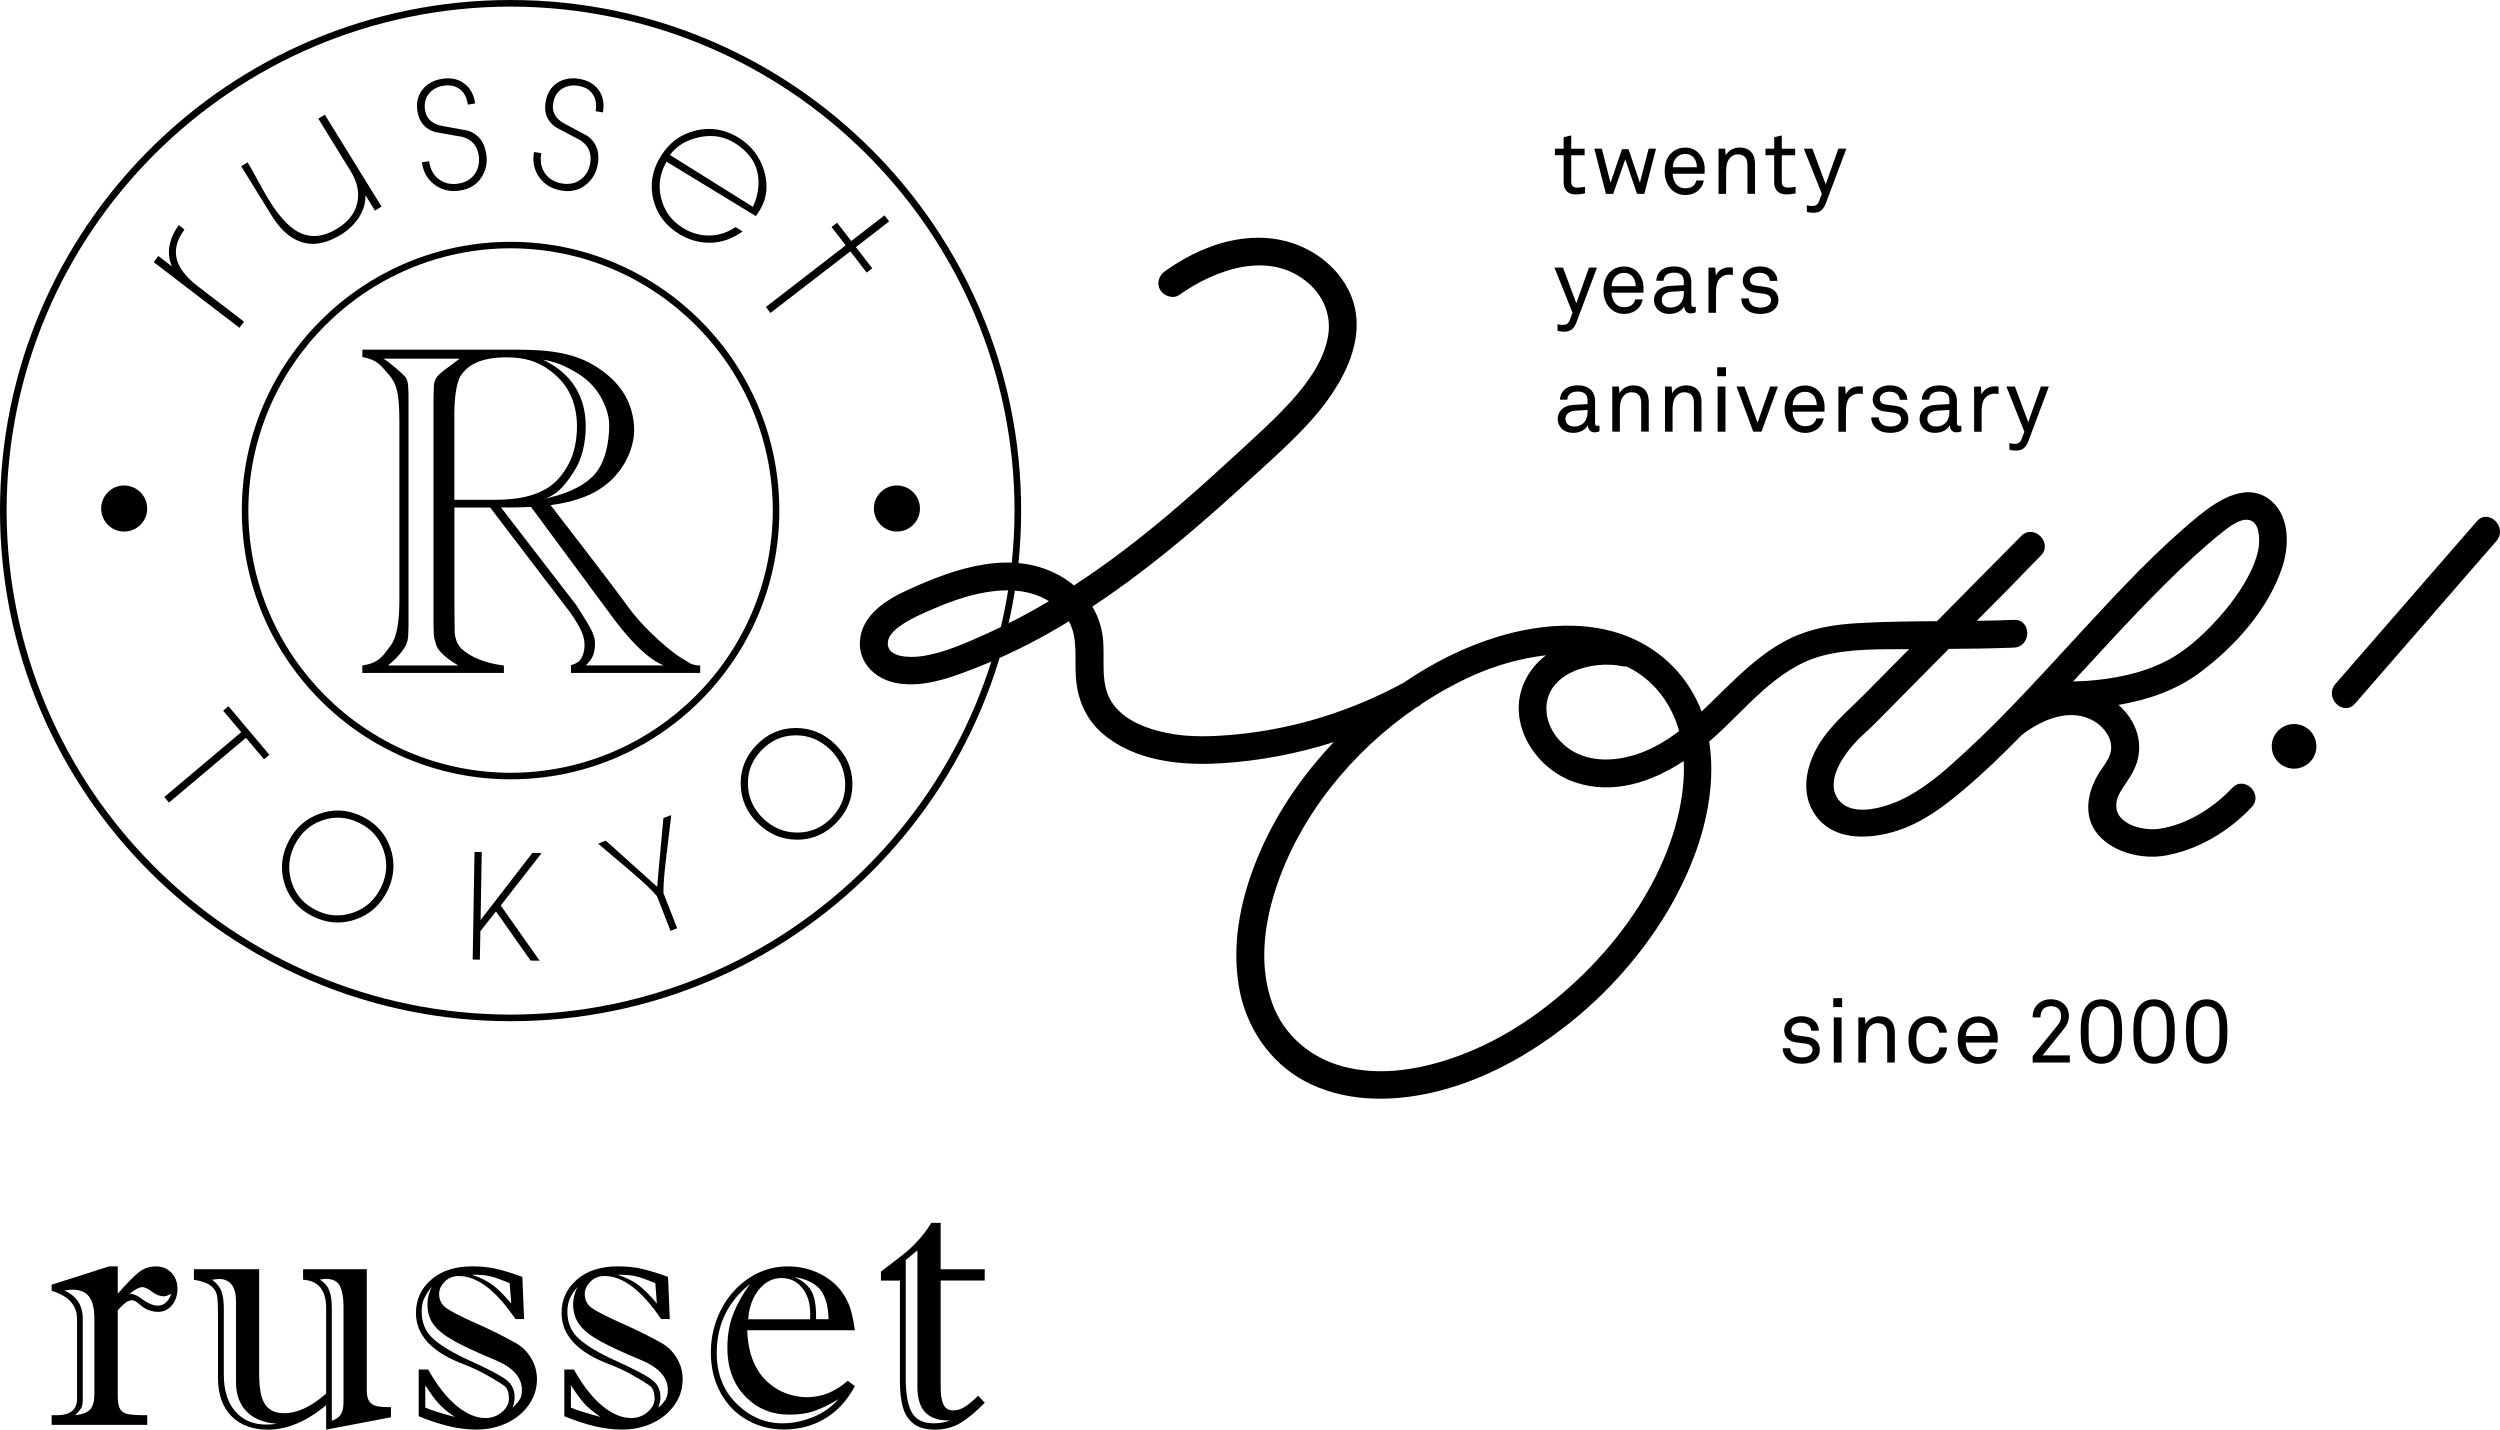 <?xml version="1.0" encoding="utf-8"?>
<!-- Generator: Adobe Illustrator 24.1.2, SVG Export Plug-In . SVG Version: 6.00 Build 0)  -->
<svg version="1.1" id="レイヤー_1" xmlns="http://www.w3.org/2000/svg" xmlns:xlink="http://www.w3.org/1999/xlink" x="0px"
	 y="0px" viewBox="0 0 383.03 219.03" style="enable-background:new 0 0 383.03 219.03;" xml:space="preserve">
<g>
	<g>
		<path d="M9.81,197.7c0.12,0,0.33-0.01,0.63-0.06c0.31-0.03,0.52-0.05,0.6-0.05c1.19,0,2.06,0.35,2.61,1.07
			c0.54,0.7,0.81,1.84,0.81,3.41v11.5c0,1.14-0.22,1.95-0.69,2.41c-0.46,0.47-1.21,0.74-2.26,0.84c0.38-0.36,0.66-0.68,0.87-0.98
			c0.2-0.29,0.3-0.75,0.3-1.37v-12.4C12.69,199.99,11.74,198.54,9.81,197.7L9.81,197.7z M16.71,194.03l-8.8,2.8v0.94
			c2.6,0.78,3.89,2.21,3.89,4.31v12.24c0,1.67-1.04,2.51-3.15,2.51H7.91v1.48h14.65v-1.48c-1.38,0-2.35-0.06-2.91-0.16
			c-0.54-0.09-0.95-0.35-1.22-0.74c-0.26-0.4-0.39-1.08-0.39-2.02v-13.17c0.43-0.47,0.82-0.85,1.15-1.12
			c0.34-0.26,0.68-0.4,1.02-0.4c0.18,0,0.35,0.05,0.5,0.13c0.16,0.1,0.34,0.22,0.54,0.39c0.2,0.17,0.39,0.32,0.58,0.46
			c0.3,0.24,0.68,0.44,1.14,0.59c0.45,0.14,0.87,0.2,1.24,0.2c0.86,0,1.57-0.33,2.13-1.01c0.56-0.68,0.85-1.54,0.85-2.55
			c0-0.98-0.32-1.79-0.94-2.45c-0.63-0.64-1.39-0.95-2.31-0.95c-1.04,0-1.95,0.3-2.69,0.91c-0.74,0.6-1.83,1.69-3.21,3.27v-4.18
			H16.71L16.71,194.03z M21.78,197.21c0.45,0,1.02,0.28,1.71,0.84c0.54,0.37,1.09,0.56,1.64,0.56c0.23,0,0.62-0.13,1.11-0.39
			c-0.43,1.22-1.13,1.82-2.07,1.82c-0.77,0-1.71-0.44-2.84-1.32c-0.49-0.32-0.98-0.5-1.47-0.5
			C20.7,197.55,21.34,197.21,21.78,197.21L21.78,197.21z"/>
		<path d="M52.21,216.72c-0.27,0.42-0.73,0.75-1.37,0.96v-17.31c0-1.06-0.13-1.93-0.38-2.61c-0.26-0.69-0.74-1.26-1.46-1.71
			c0.05,0,0.2-0.02,0.44-0.06c0.23-0.03,0.37-0.06,0.4-0.06c1.16,0,1.92,0.39,2.26,1.14c0.35,0.76,0.53,1.77,0.53,3.05v14.67
			C52.63,215.66,52.49,216.3,52.21,216.72L52.21,216.72z M49.97,200.42v13.1c-2.28,2-4.42,3-6.43,3c-0.93,0-1.68-0.21-2.24-0.64
			c-0.58-0.42-0.98-1.06-1.23-1.93c-0.23-0.84-0.36-1.97-0.36-3.35v-16.14h-10v1.61c1.21,0.2,2.08,0.51,2.62,0.95
			c0.53,0.44,0.84,0.95,0.93,1.56c0.1,0.61,0.14,1.61,0.14,3.02v9.51c0,2.52,0.69,4.48,2.07,5.87c1.37,1.37,3.23,2.06,5.55,2.06
			c2.96,0,5.95-1.24,8.95-3.75v3.75l9.93-1.9v-1.55h-0.25c-0.82,0-1.47-0.05-1.95-0.16c-0.47-0.11-0.85-0.35-1.11-0.72
			c-0.26-0.36-0.39-0.91-0.39-1.66v-18.59h-9.76v1.61C48.78,196.21,49.97,197.66,49.97,200.42L49.97,200.42z M37.76,216.24
			c1.07,1.11,2.65,1.75,4.71,1.9c-0.56,0.07-1.11,0.12-1.7,0.12c-2,0-3.59-0.69-4.74-2.04c-1.16-1.34-1.74-3.23-1.74-5.64v-10.09
			c0-1.02-0.1-1.87-0.33-2.54c-0.21-0.67-0.7-1.3-1.46-1.88c0.06,0,0.22-0.02,0.5-0.06c0.28-0.03,0.43-0.06,0.47-0.06
			c1.79,0,2.69,1.15,2.69,3.42v12.3C36.14,213.6,36.69,215.12,37.76,216.24L37.76,216.24z"/>
		<path d="M67.17,215c0.54,0.62,1.37,1.32,2.51,2.09c-2.11-0.56-3.62-1.03-4.52-1.43v-3.42C65.94,213.46,66.62,214.38,67.17,215
			L67.17,215z M72.9,219.03c1.78,0,3.39-0.34,4.8-1.03c1.43-0.67,2.54-1.63,3.36-2.81c0.8-1.18,1.21-2.46,1.21-3.87
			c0-1.2-0.32-2.31-0.95-3.32c-0.62-1.02-1.47-1.82-2.53-2.36c-1.7-0.95-3.69-1.95-5.98-2.95c-2.27-1.02-3.77-1.79-4.47-2.31
			c-0.71-0.52-1.06-1.22-1.06-2.12c0-0.7,0.28-1.33,0.86-1.89c0.56-0.58,1.3-0.87,2.17-0.87c1.4,0,2.82,0.56,4.28,1.66
			c1.45,1.11,2.9,2.76,4.38,4.94h1.33l-0.27-6.46c-1.41-0.53-2.71-0.93-3.87-1.21c-1.17-0.28-2.42-0.41-3.76-0.41
			c-2.66,0-4.76,0.67-6.33,2.04c-1.56,1.36-2.34,3.06-2.34,5.1c0,3.45,2.5,6.09,7.49,7.93c1.9,0.73,3.87,1.79,5.94,3.15
			c0.55,0.38,0.81,1.07,0.81,2.07c0,0.77-0.36,1.44-1.09,2.06c-0.72,0.6-1.57,0.89-2.49,0.89c-1.45,0-2.91-0.62-4.43-1.87
			c-1.52-1.25-2.96-3.1-4.36-5.56h-1.45v7.15C67.46,218.36,70.39,219.03,72.9,219.03L72.9,219.03z M78.85,214.07
			c0-1.24-0.53-2.21-1.62-2.91c-1.07-0.7-2.82-1.6-5.26-2.7c-2.43-1.1-4.28-2.19-5.51-3.27c-1.23-1.07-1.85-2.46-1.85-4.2
			c0-0.83,0.12-1.54,0.41-2.11c0.28-0.58,0.66-1.15,1.13-1.74c-0.44,0.96-0.66,1.84-0.66,2.62c0,1.3,0.32,2.38,0.98,3.23
			c0.66,0.88,1.73,1.7,3.2,2.51c1.48,0.81,3.49,1.74,6.04,2.8c2.83,1.15,4.25,2.69,4.25,4.64c0,0.63-0.11,1.15-0.35,1.51
			c-0.25,0.38-0.59,0.79-1.08,1.24C78.75,215.07,78.85,214.52,78.85,214.07L78.85,214.07z M75.57,196.94
			c-0.82-0.63-1.9-1.18-3.27-1.64c1.29,0,2.29,0.08,2.96,0.28c0.66,0.17,1.61,0.51,2.82,1l0.25,3.13
			C77.3,198.49,76.38,197.56,75.57,196.94L75.57,196.94z"/>
		<path d="M89.49,215c0.55,0.62,1.39,1.32,2.51,2.09c-2.11-0.56-3.61-1.03-4.53-1.43v-3.42C88.27,213.46,88.93,214.38,89.49,215
			L89.49,215z M95.23,219.03c1.77,0,3.37-0.34,4.81-1.03c1.42-0.67,2.53-1.63,3.35-2.81c0.81-1.18,1.2-2.46,1.2-3.87
			c0-1.2-0.31-2.31-0.94-3.32c-0.62-1.02-1.47-1.82-2.52-2.36c-1.71-0.95-3.72-1.95-5.99-2.95c-2.28-1.02-3.77-1.79-4.49-2.31
			c-0.71-0.52-1.06-1.22-1.06-2.12c0-0.7,0.3-1.33,0.86-1.89c0.58-0.58,1.3-0.87,2.18-0.87c1.4,0,2.83,0.56,4.28,1.66
			c1.44,1.11,2.91,2.76,4.39,4.94h1.32l-0.27-6.46c-1.41-0.53-2.71-0.93-3.87-1.21c-1.18-0.28-2.43-0.41-3.78-0.41
			c-2.65,0-4.76,0.67-6.32,2.04c-1.57,1.36-2.34,3.06-2.34,5.1c0,3.45,2.5,6.09,7.49,7.93c1.9,0.73,3.88,1.79,5.94,3.15
			c0.55,0.38,0.82,1.07,0.82,2.07c0,0.77-0.37,1.44-1.1,2.06c-0.72,0.6-1.56,0.89-2.49,0.89c-1.44,0-2.91-0.62-4.43-1.87
			c-1.51-1.25-2.96-3.1-4.34-5.56h-1.47v7.15C89.79,218.36,92.71,219.03,95.23,219.03L95.23,219.03z M101.19,214.07
			c0-1.24-0.54-2.21-1.62-2.91c-1.08-0.7-2.84-1.6-5.27-2.7c-2.45-1.1-4.28-2.19-5.52-3.27c-1.23-1.07-1.85-2.46-1.85-4.2
			c0-0.83,0.14-1.54,0.41-2.11c0.29-0.58,0.67-1.15,1.14-1.74c-0.45,0.96-0.67,1.84-0.67,2.62c0,1.3,0.34,2.38,1,3.23
			c0.65,0.88,1.71,1.7,3.19,2.51c1.48,0.81,3.5,1.74,6.04,2.8c2.85,1.15,4.28,2.69,4.28,4.64c0,0.63-0.13,1.15-0.37,1.51
			c-0.23,0.38-0.59,0.79-1.08,1.24C101.08,215.07,101.19,214.52,101.19,214.07L101.19,214.07z M97.88,196.94
			c-0.8-0.63-1.9-1.18-3.27-1.64c1.3,0,2.28,0.08,2.96,0.28c0.67,0.17,1.62,0.51,2.83,1l0.24,3.13
			C99.62,198.49,98.7,197.56,97.88,196.94L97.88,196.94z"/>
		<path d="M125.03,201.57c0-1.73-0.26-3.02-0.78-3.87c-0.51-0.84-1.35-1.53-2.53-2.05c1.85,0.32,3.17,0.97,3.96,1.94
			c0.78,0.98,1.21,2.48,1.27,4.53h-1.92V201.57L125.03,201.57z M123.6,214.07c-0.94,0-1.94-0.17-2.98-0.52
			c-1.03-0.35-2.02-0.92-2.93-1.73c-0.93-0.8-1.66-1.86-2.25-3.19c-0.56-1.3-0.88-2.91-0.96-4.82h16.49
			c-0.17-1.27-0.39-2.38-0.67-3.28c-0.29-0.92-0.74-1.81-1.38-2.68c-0.88-1.19-2.07-2.12-3.53-2.81c-1.48-0.69-3.04-1.01-4.69-1.01
			c-1.62,0-3.14,0.34-4.57,1.01c-1.42,0.69-2.68,1.63-3.76,2.85c-1.09,1.21-1.94,2.62-2.54,4.23c-0.61,1.58-0.92,3.3-0.92,5.12
			c0,2.3,0.5,4.36,1.5,6.18c1,1.81,2.36,3.2,4.09,4.16c1.73,0.97,3.58,1.44,5.59,1.44c1.46,0,2.89-0.23,4.23-0.7
			c1.37-0.48,2.61-1.2,3.73-2.18c1.13-0.98,2.1-2.24,2.93-3.77l-1.09-0.82C127.97,213.24,125.89,214.07,123.6,214.07L123.6,214.07z
			 M116.22,197.65c0.96-1.22,2.13-1.84,3.51-1.84c0.85,0,1.61,0.22,2.27,0.67c0.66,0.45,1.19,1.08,1.56,1.91
			c0.4,0.82,0.57,1.78,0.57,2.83v0.91h-9.49C114.74,200.37,115.26,198.88,116.22,197.65L116.22,197.65z M112.33,201.34
			c-0.59,1.52-0.89,3.26-0.89,5.18c0,3.03,0.9,5.5,2.71,7.39c1.81,1.89,4.07,2.83,6.78,2.83c1.59,0,2.97-0.22,4.13-0.67
			c1.16-0.44,2.29-1.01,3.4-1.71c-1.07,1.22-2.38,2.16-3.93,2.77c-1.57,0.63-3.12,0.94-4.65,0.94c-2.66,0-5-1-7.03-3.01
			c-2.03-2.01-3.04-4.6-3.04-7.76c0-4.36,1.7-7.87,5.1-10.57C113.78,198.27,112.93,199.81,112.33,201.34L112.33,201.34z"/>
		<path d="M140.55,212.35c0,1.92,0.43,3.3,1.29,4.12c0.86,0.83,2.12,1.22,3.78,1.16c-0.85,0.3-1.71,0.44-2.56,0.44
			c-1.61,0-2.72-0.55-3.34-1.64c-0.63-1.1-0.95-2.86-0.95-5.28v-18.09l1.79-1.5V212.35L140.55,212.35z M138.33,215.59
			c0.29,1.07,0.84,1.91,1.62,2.52c0.78,0.62,1.87,0.93,3.27,0.93c1.47,0,2.77-0.34,3.92-1.02c1.13-0.68,2.38-1.71,3.74-3.11
			l-1.01-1.07c-0.8,0.78-1.48,1.33-2.03,1.69c-0.56,0.37-1.16,0.56-1.82,0.56c-0.7,0-1.18-0.3-1.47-0.9
			c-0.28-0.58-0.43-1.48-0.43-2.68v-16.32h6.75v-1.72h-6.75v-7.11h-1.45c-0.51,0.87-1.12,1.71-1.84,2.51
			c-0.71,0.8-1.47,1.54-2.27,2.18c-0.8,0.64-1.99,1.57-3.59,2.77v1.38h2.91v15.53C137.88,213.24,138.03,214.52,138.33,215.59
			L138.33,215.59z"/>
	</g>
	<g>
		<path d="M104.55,100.91c-1.15-0.62-5.55-4.1-8.37-8c-2.57-3.56-10.45-13.75-11.82-15.52c2.44-0.32,4.36-0.87,6.04-1.63
			c2.07-0.98,3.72-2.39,4.93-4.21c1.21-1.82,1.97-4.14,1.82-6.29c-0.3-4.1-2.46-6.92-5.67-8.99c-3.21-2.07-6.76-2.7-12.4-2.7H55.52
			v1.13c2.42,0.46,2.81,1.33,3.97,2.61c0.65,0.7,1.1,1.55,1.34,2.54c0.24,0.99,0.36,2.59,0.36,4.79v27.39
			c0,3.46-0.46,5.77-1.38,6.93c-1.19,1.58-1.69,2.58-4.3,3.01v1.13H77.2v-1.13c-2.83-0.36-4.99-1.22-6.49-2.57
			c-0.82-0.8-1.05-2.01-1.05-2.67c0-0.66-0.04-2.55-0.04-4.7V77.76h5.48l12.32,16.16c0.85,1.23,1.42,2.19,1.7,2.88
			c0.29,0.69,0.44,1.36,0.44,2.02c0,1.09-0.37,2.24-1.11,2.69c-0.25,0.16-0.57,0.29-0.97,0.41v1.18h19.8v-1.13
			C105.73,101.89,105.7,101.53,104.55,100.91z M88.2,57.02c1.54,0.9,2.74,2.03,3.59,3.38c0.85,1.36,1.55,3.07,1.55,4.73
			c0,2.65-0.62,5.9-2.42,7.75c-1.8,1.85-4.62,2.97-7.85,3.6c2.42-0.47,3.89-2.72,5.01-4.48c1.11-1.75,1.66-4.21,1.66-6.71
			c0-4.58-2.19-8.11-6.56-10.19C85.35,55.49,86.65,56.12,88.2,57.02z M68.38,56.48l-0.25,0.18c-0.7,0.53-1.15,0.98-1.36,1.34
			c-0.21,0.36-0.31,0.88-0.31,1.56c0,0.36,0,0.62-0.02,0.76c-0.01,0.14-0.02,0.29-0.02,0.44v35.16c0,0.14,0.01,0.28,0.02,0.42
			c0.01,0.13,0.02,0.39,0.02,0.78c0,0.72,0.27,1.21,0.35,1.63c0.41,1.55,3.42,3.21,3.42,3.21h-10.8c0,0,2.04-1.56,2.79-3.19
			c0.17-0.37,0.33-0.9,0.33-1.65c0.02-0.41,0.04-0.81,0.04-1.2V60.76c0-0.39-0.01-0.79-0.04-1.2c0-0.73-0.12-1.29-0.36-1.69
			c-0.24-0.4-2.68-2.55-3.48-2.92h11.72L68.38,56.48z M69.61,63.42c0-2.54,0.33-4.73,0.98-5.89v0.05c0.56-0.92,1.42-1.62,2.6-2.11
			c1.17-0.48,2.62-0.72,4.34-0.72c3.5,0,5.61,0.94,7.71,2.83c2.1,1.88,3.16,4.61,3.16,7.78c0,2-0.42,4.12-1.26,5.69
			c-0.83,1.58-2,3.02-3.5,3.86c-2.01,1.12-4.23,1.67-8.08,1.67h-5.95V63.42z M89.74,101.96c0.95-0.95,1.42-1.67,1.42-3.43
			c0-0.58-0.18-1.24-0.55-1.98c-0.36-0.74-1.13-2-2.29-3.8l-11.56-15h1.09c1.26,0,2.42-0.03,3.5-0.09l12.24,16.55
			c0,0,4.48,6.44,8.13,7.74H89.74z"/>
		<path d="M0,78.23C0,35.02,35.02,0.01,78.23,0l0,0c43.2,0.01,78.22,35.02,78.22,78.23l0,0c0,43.2-35.02,78.23-78.22,78.23l0,0
			C35.02,156.45,0,121.43,0,78.23L0,78.23z M1.01,78.23c0.08,42.65,34.57,77.14,77.22,77.22l0,0c42.64-0.08,77.13-34.57,77.21-77.22
			l0,0c-0.08-42.65-34.57-77.14-77.21-77.22l0,0C35.58,1.09,1.09,35.58,1.01,78.23L1.01,78.23z"/>
		<path d="M37.05,78.23c0-22.71,18.47-41.18,41.18-41.18l0,0c22.7,0,41.17,18.47,41.17,41.18l0,0c0,22.71-18.47,41.17-41.17,41.17
			l0,0v-0.5v-0.5c22.14-0.04,40.13-18.03,40.17-40.18l0,0c-0.04-22.15-18.02-40.14-40.17-40.18l0,0
			c-22.16,0.04-40.14,18.03-40.18,40.18l0,0c0.04,22.15,18.02,40.13,40.18,40.18l0,0v0.5v0.5C55.52,119.4,37.05,100.94,37.05,78.23
			L37.05,78.23z"/>
		<g>
			<g>
				<g>
					<path d="M40.48,115.98l-2.77-3.29l-11.8,9.93l-0.4-0.47l11.79-9.93l-2.77-3.29l0.44-0.37l5.94,7.06L40.48,115.98z"/>
					<path d="M25.72,122.77l-0.55-0.66l11.79-9.93l-2.77-3.29l0.19-0.16l0.63-0.52l6.26,7.43l-0.19,0.16l-0.44,0.37l-0.19,0.16
						l-2.77-3.29l-11.8,9.93L25.72,122.77L25.72,122.77z M34.88,108.95l2.77,3.29l-11.79,9.94l0.08,0.1l11.8-9.93l2.77,3.29
						l0.07-0.06l-5.63-6.69L34.88,108.95L34.88,108.95z M40.48,115.98l0.18-0.16L40.48,115.98L40.48,115.98z"/>
				</g>
				<g>
					<path d="M59.13,136.37c-1.03,2.1-2.6,3.53-4.72,4.26c-2.12,0.74-4.22,0.6-6.31-0.42c-2.11-1.03-3.51-2.6-4.22-4.72
						c-0.72-2.12-0.56-4.23,0.47-6.34c1.02-2.09,2.59-3.51,4.71-4.25c2.12-0.75,4.22-0.61,6.32,0.41c2.09,1.02,3.49,2.59,4.21,4.73
						C60.3,132.17,60.15,134.28,59.13,136.37z M58.57,136.1c0.95-1.94,1.09-3.89,0.43-5.87c-0.66-1.97-1.96-3.43-3.89-4.37
						c-1.94-0.95-3.9-1.07-5.85-0.38c-1.95,0.7-3.41,2.01-4.35,3.95c-0.95,1.94-1.09,3.9-0.44,5.87c0.65,1.98,1.95,3.44,3.89,4.39
						c1.93,0.94,3.88,1.06,5.85,0.36C56.17,139.35,57.62,138.03,58.57,136.1z"/>
					<path d="M48,140.43c-2.16-1.05-3.62-2.68-4.35-4.86l0,0c-0.3-0.9-0.45-1.79-0.45-2.68l0,0c0-1.29,0.31-2.57,0.94-3.84l0,0
						c1.04-2.14,2.67-3.62,4.85-4.38l0,0c0.91-0.33,1.83-0.49,2.75-0.49l0,0c1.26,0,2.51,0.31,3.76,0.92l0,0
						c2.14,1.04,3.59,2.68,4.33,4.87l0,0c0.3,0.9,0.45,1.8,0.45,2.7l0,0c0,1.28-0.31,2.56-0.92,3.81l0,0
						c-1.05,2.15-2.68,3.63-4.86,4.38l0,0c-0.91,0.32-1.83,0.48-2.74,0.48l0,0C50.49,141.34,49.23,141.03,48,140.43L48,140.43z
						 M49.14,125.13c-2.06,0.73-3.57,2.09-4.57,4.13l0,0c-0.59,1.21-0.89,2.42-0.89,3.62l0,0c0,0.84,0.14,1.68,0.43,2.53l0,0
						c0.69,2.06,2.04,3.57,4.1,4.58l0,0c1.18,0.57,2.36,0.86,3.55,0.86l0,0c0.85,0,1.71-0.15,2.58-0.45l0,0
						c2.06-0.72,3.57-2.09,4.58-4.14l0,0l0,0c0.58-1.2,0.87-2.4,0.87-3.6l0,0c0-0.84-0.14-1.69-0.43-2.54l0,0
						c-0.7-2.07-2.05-3.59-4.08-4.58l0,0c-1.18-0.58-2.36-0.86-3.54-0.86l0,0C50.87,124.67,50.01,124.82,49.14,125.13L49.14,125.13z
						 M48.25,139.91c-1.99-0.98-3.35-2.5-4.01-4.53l0,0c-0.27-0.83-0.41-1.66-0.41-2.49l0,0c0-1.2,0.29-2.39,0.86-3.57l0,0
						c0.97-1.99,2.48-3.36,4.49-4.07l0,0c0.85-0.31,1.71-0.46,2.56-0.46l0,0c1.17,0,2.33,0.28,3.48,0.85l0,0
						c1.98,0.96,3.33,2.48,4.01,4.52l0,0c0.27,0.83,0.42,1.67,0.42,2.5l0,0c0,1.19-0.29,2.38-0.86,3.55l0,0
						c-0.97,1.99-2.49,3.36-4.51,4.08l0,0c-0.86,0.31-1.73,0.46-2.59,0.46l0,0C50.53,140.74,49.38,140.46,48.25,139.91L48.25,139.91
						z M49.34,125.7c-1.9,0.68-3.29,1.94-4.22,3.83l0,0c-0.55,1.12-0.81,2.23-0.81,3.35l0,0c0,0.77,0.13,1.55,0.39,2.34l0,0
						c0.63,1.92,1.87,3.32,3.77,4.25l0,0c1.08,0.53,2.15,0.78,3.23,0.78l0,0c0.8,0,1.61-0.15,2.43-0.43l0,0
						c1.91-0.68,3.31-1.95,4.23-3.83l0,0c0.55-1.11,0.81-2.22,0.81-3.34l0,0c0-0.78-0.13-1.56-0.39-2.35l0,0
						c-0.64-1.91-1.89-3.31-3.76-4.23l0,0c-1.1-0.53-2.18-0.79-3.27-0.79l0,0C50.94,125.28,50.14,125.42,49.34,125.7L49.34,125.7z"
						/>
				</g>
				<g>
					<path d="M82.19,146.95l-0.77-0.01L76,139.24l-2.65,3.43l-0.07,4.13l-0.62-0.01l0.27-15.99l0.62,0.01l-0.18,10.81h0.07
						l8.25-10.68l0.79,0.03l-6.06,7.78L82.19,146.95z"/>
					<path d="M82.18,147.19l-0.89-0.02l-5.3-7.53l-2.39,3.02l-0.08,4.38l-0.24-0.01l-0.86-0.02l0.28-16.48l0.24,0l0.87,0.01
						l-0.18,10.42l7.94-10.29l0.13,0l1.27,0.04l-6.25,8.02l5.67,8.05l-0.2,0.14l0.01-0.24l-0.01,0.24l0.2-0.14l0.28,0.4
						L82.18,147.19L82.18,147.19z M81.54,146.69l0.17,0l-5.6-7.96l5.88-7.54l-0.18-0.01l-8.25,10.68h-0.12h-0.31l0.18-10.82h-0.13
						l-0.26,15.5l0.13,0l0.12-4.03l2.85-3.69L81.54,146.69L81.54,146.69z"/>
				</g>
				<g>
					<path d="M102.56,125.24c-0.23,1.97-0.46,3.95-0.7,5.93c-0.34,2.75-0.48,4.67-0.43,5.75l2.02,5.15l-0.57,0.22l-2.02-5.14
						c-0.73-0.89-2.13-2.21-4.2-3.97c-1.52-1.29-3.03-2.58-4.55-3.86l0.66-0.26l8.12,7.29l0.99-10.85L102.56,125.24z"/>
					<path d="M100.66,137.31c-0.71-0.87-2.1-2.19-4.16-3.94l0,0c-1.52-1.29-3.03-2.57-4.55-3.85l0,0l-0.31-0.26l0.37-0.15l0.8-0.32
						l7.87,7.07l0.96-10.52l0.15-0.06l0.68-0.26l0.37-0.14l-0.04,0.4c-0.23,1.97-0.47,3.95-0.71,5.93l0,0
						c-0.29,2.36-0.44,4.11-0.44,5.22l0,0c0,0.19,0,0.35,0,0.41l0,0l2.1,5.38l-0.22,0.09l-0.8,0.31L100.66,137.31L100.66,137.31z
						 M101.07,137.06l1.93,4.92l0.12-0.05l-1.94-4.99c-0.02-0.17-0.02-0.34-0.02-0.53l0,0c0-0.23,0.01-0.49,0.02-0.77l0,0
						l-0.11,1.21l-1.04-0.94C100.45,136.34,100.8,136.72,101.07,137.06L101.07,137.06z M96.18,132.47l-3.47-3.12l-0.14,0.05
						C93.78,130.42,94.98,131.44,96.18,132.47L96.18,132.47z M102.1,125.67l-0.53,5.73c0.01-0.09,0.02-0.18,0.03-0.27l0,0
						c0.22-1.85,0.45-3.69,0.66-5.53l0,0L102.1,125.67L102.1,125.67z"/>
				</g>
				<g>
					<path d="M127.72,114.15c1.69,1.62,2.57,3.55,2.63,5.79c0.06,2.24-0.71,4.2-2.32,5.88c-1.62,1.69-3.54,2.56-5.78,2.59
						c-2.24,0.04-4.2-0.76-5.89-2.37c-1.68-1.61-2.56-3.54-2.62-5.78c-0.07-2.24,0.71-4.21,2.31-5.89c1.61-1.68,3.54-2.54,5.79-2.58
						C124.08,111.76,126.04,112.54,127.72,114.15z M127.29,114.6c-1.56-1.49-3.38-2.22-5.46-2.19c-2.08,0.03-3.86,0.82-5.35,2.37
						c-1.5,1.56-2.21,3.38-2.14,5.46c0.07,2.08,0.89,3.86,2.44,5.35c1.56,1.49,3.38,2.22,5.46,2.21c2.08-0.02,3.87-0.81,5.37-2.37
						c1.48-1.55,2.19-3.37,2.12-5.46C129.67,117.88,128.85,116.09,127.29,114.6z"/>
					<path d="M122.1,128.65c-2.24,0-4.23-0.83-5.91-2.44l0,0c-1.73-1.65-2.64-3.65-2.7-5.95l0,0c-0.01-0.08-0.01-0.18-0.01-0.27l0,0
						c0-2.2,0.8-4.15,2.39-5.8l0,0c1.65-1.73,3.65-2.62,5.96-2.65l0,0c0.04,0,0.09,0,0.14,0l0,0c2.25,0,4.24,0.82,5.93,2.43l0,0
						l-0.17,0.18l-0.17,0.18c-1.62-1.54-3.46-2.3-5.59-2.3l0,0c-0.04,0-0.08,0-0.13,0l0,0c-2.19,0.04-4.04,0.86-5.62,2.5l0,0
						c-1.51,1.58-2.25,3.38-2.25,5.47l0,0c0,0.07,0,0.16,0.01,0.25l0,0c0.06,2.19,0.9,4.04,2.55,5.61l0,0
						c1.61,1.54,3.45,2.3,5.57,2.3l0,0c0.04,0,0.1,0,0.15,0l0,0c2.18-0.03,4.03-0.86,5.61-2.51l0,0c1.51-1.58,2.25-3.39,2.25-5.47
						l0,0c0-0.08,0-0.16,0-0.23l0,0c-0.06-2.18-0.9-4.04-2.55-5.62l0,0l0.17-0.18l0.17-0.18c1.73,1.65,2.65,3.65,2.7,5.96l0,0
						c0,0.08,0,0.16,0,0.24l0,0c0,2.2-0.81,4.15-2.39,5.81l0,0c-1.65,1.74-3.65,2.64-5.95,2.67l0,0
						C122.19,128.65,122.14,128.65,122.1,128.65L122.1,128.65z M122.16,128.04c-2.11,0-3.97-0.77-5.55-2.27l0,0
						c-1.6-1.53-2.45-3.38-2.51-5.5l0,0c-0.01-0.12-0.01-0.22-0.01-0.3l0,0c0-2.02,0.74-3.82,2.22-5.35l0,0
						c1.52-1.59,3.37-2.42,5.5-2.45l0,0c0.06,0,0.1,0,0.14,0l0,0c2.09,0,3.94,0.76,5.51,2.26l0,0l-0.17,0.18l-0.16,0.18
						c-1.49-1.42-3.2-2.12-5.17-2.13l0,0c-0.04,0-0.08,0-0.12,0l0,0c-2.02,0.03-3.73,0.79-5.18,2.3l0,0
						c-1.39,1.46-2.07,3.11-2.07,5.01l0,0c-0.01,0.1-0.01,0.18,0,0.27l0,0c0.07,2.02,0.85,3.73,2.36,5.18l0,0
						c1.5,1.43,3.22,2.14,5.22,2.14l0,0c0.01,0,0.05,0,0.07,0l0,0c2.02-0.02,3.74-0.78,5.19-2.29l0,0c1.38-1.45,2.06-3.1,2.06-5.02
						l0,0c0-0.09,0-0.18,0-0.27l0,0c-0.07-2.03-0.84-3.75-2.36-5.2l0,0l0.16-0.18l0.17-0.18c1.6,1.53,2.45,3.39,2.52,5.54l0,0
						c0,0.09,0,0.18,0,0.27l0,0c0,2.03-0.74,3.83-2.19,5.35l0,0c-1.53,1.6-3.39,2.43-5.56,2.44l0,0
						C122.21,128.04,122.19,128.04,122.16,128.04L122.16,128.04z"/>
				</g>
			</g>
		</g>
		<path d="M22.55,77.91c0,1.95-1.58,3.53-3.53,3.53c-1.95,0-3.52-1.58-3.52-3.53c0-1.95,1.58-3.53,3.52-3.53
			C20.97,74.39,22.55,75.96,22.55,77.91z"/>
		<path d="M140.95,77.91c0,1.95-1.58,3.53-3.53,3.53c-1.95,0-3.53-1.58-3.53-3.53c0-1.95,1.58-3.53,3.53-3.53
			C139.37,74.39,140.95,75.96,140.95,77.91z"/>
		<g>
			<g>
				<g>
					<path d="M28.06,35.21c-2.21,3.05-1.5,5.97,2.13,8.75l6.99,5.36l-0.53,0.7l-12.9-9.88l0.53-0.7l2.34,1.79l0.03-0.05
						c-1.05-2.02-0.8-4.18,0.75-6.47L28.06,35.21z"/>
					<path d="M23.55,40.16l0.09-0.12l0.62-0.82l2.07,1.59c-0.3-0.7-0.45-1.42-0.45-2.16l0,0c0-1.31,0.47-2.65,1.41-4.03l0,0
						l0.08-0.13l0.13,0.09l0.65,0.5l-0.09,0.12l0.09-0.12l0.11,0.09l-0.08,0.12c-0.82,1.13-1.23,2.24-1.23,3.32l0,0
						c0,1.77,1.09,3.51,3.33,5.23l0,0l7.11,5.45L37.3,49.4l-0.62,0.82L23.55,40.16L23.55,40.16z M23.96,40.11l12.66,9.7l0.36-0.47
						l-6.87-5.26c-2.28-1.74-3.45-3.56-3.45-5.46l0,0c0-1.12,0.41-2.24,1.2-3.38l0,0l-0.42-0.32c-0.85,1.3-1.27,2.54-1.27,3.74l0,0
						c0,0.84,0.2,1.65,0.62,2.45l0,0l0.04,0.08l-0.05,0.07l-0.13,0.17l-2.34-1.8L23.96,40.11L23.96,40.11z"/>
				</g>
				<g>
					<path d="M58.25,31.61l-0.75,0.46l-1.72-2.79c0.21,1.27-0.05,2.53-0.79,3.77c-0.68,1.11-1.61,2.03-2.8,2.77
						c-4.2,2.59-7.71,1.59-10.54-3l-4.49-7.29l0.72-0.44c0.3,0.48,0.8,1.37,1.5,2.66c0.7,1.29,1.26,2.27,1.67,2.95
						c1.51,2.44,2.98,4.08,4.42,4.91c1.93,1.09,4.02,0.95,6.26-0.44c1.73-1.06,2.77-2.4,3.14-4.02c0.37-1.62,0.02-3.3-1.06-5.04
						l-4.84-7.86l0.75-0.47L58.25,31.61z"/>
					<path d="M41.53,32.89l-4.57-7.41l0.12-0.08l0.85-0.52L38.01,25c0.3,0.49,0.8,1.37,1.5,2.66l0,0c0.7,1.3,1.26,2.27,1.67,2.94
						l0,0c1.5,2.44,2.97,4.06,4.37,4.86l0,0c0.83,0.47,1.69,0.7,2.58,0.7l0,0c1.12,0,2.3-0.38,3.53-1.13l0,0
						c1.7-1.05,2.72-2.35,3.07-3.93l0,0c0.09-0.4,0.14-0.81,0.14-1.23l0,0c0-1.19-0.39-2.43-1.18-3.7l0,0l-4.92-7.99l0.13-0.07
						l0.87-0.54l8.61,13.96l-0.13,0.08l0.13-0.08l0.08,0.12l-0.13,0.08l-0.88,0.54l-1.46-2.37c0,0.08,0,0.15,0,0.23l0,0
						c0,1.01-0.3,2.01-0.88,2.99l0,0c-0.69,1.13-1.64,2.07-2.85,2.82l0,0c-1.53,0.94-2.98,1.42-4.35,1.42l0,0
						C45.47,37.35,43.34,35.84,41.53,32.89L41.53,32.89z M37.36,25.57l4.42,7.17c1.79,2.91,3.83,4.32,6.13,4.32l0,0
						c1.31,0,2.7-0.45,4.2-1.38l0,0c1.17-0.72,2.09-1.63,2.75-2.72l0,0c0.56-0.94,0.84-1.88,0.84-2.83l0,0
						c0-0.28-0.02-0.55-0.07-0.83l0,0l0.27-0.1l1.64,2.66l0.51-0.31l-8.38-13.58l-0.5,0.31l4.76,7.74c0.81,1.31,1.22,2.6,1.22,3.86
						l0,0c0,0.43-0.05,0.87-0.15,1.29l0,0c-0.38,1.67-1.46,3.04-3.21,4.12l0,0c-1.27,0.78-2.5,1.18-3.69,1.18l0,0
						c-0.94,0-1.85-0.25-2.72-0.74l0,0c-1.47-0.85-2.95-2.5-4.47-4.96l0,0c-0.42-0.68-0.97-1.66-1.68-2.96l0,0
						c-0.65-1.19-1.12-2.03-1.42-2.53l0,0L37.36,25.57L37.36,25.57z"/>
				</g>
				<g>
					<path d="M74.35,23.51c0.22,1.38-0.03,2.59-0.74,3.64c-0.71,1.05-1.76,1.68-3.14,1.9c-1.4,0.22-2.64-0.05-3.71-0.81
						c-1.08-0.76-1.73-1.84-1.95-3.24l0.84-0.13c0.19,1.22,0.73,2.14,1.59,2.76c0.87,0.62,1.9,0.84,3.09,0.64
						c1.12-0.18,1.97-0.69,2.56-1.55c0.59-0.85,0.79-1.84,0.62-2.96c-0.25-1.54-1.12-2.52-2.61-2.93c-1.37-0.23-2.74-0.48-4.13-0.72
						c-1.5-0.44-2.38-1.46-2.64-3.06c-0.2-1.26,0.04-2.33,0.72-3.21c0.68-0.88,1.66-1.42,2.94-1.62c1.26-0.2,2.34,0.02,3.23,0.65
						c0.89,0.64,1.44,1.58,1.64,2.84l-0.84,0.13c-0.16-1.04-0.59-1.82-1.29-2.33c-0.69-0.52-1.56-0.69-2.6-0.52
						c-1.02,0.16-1.8,0.6-2.35,1.31c-0.55,0.71-0.74,1.58-0.58,2.6c0.21,1.32,1.06,2.15,2.54,2.49c1.39,0.25,2.77,0.5,4.14,0.75
						C73.18,20.67,74.08,21.79,74.35,23.51z"/>
					<path d="M66.67,28.36c-1.11-0.78-1.78-1.91-2.01-3.34l0,0l-0.03-0.15l0.14-0.02l0.98-0.15l0.02,0.14
						c0.19,1.19,0.7,2.07,1.53,2.66l0,0c0.64,0.46,1.36,0.69,2.19,0.69l0,0c0.25,0,0.52-0.02,0.8-0.07l0,0
						c1.08-0.18,1.89-0.66,2.46-1.48l0,0c0.44-0.63,0.65-1.33,0.65-2.12l0,0c0-0.24-0.02-0.49-0.06-0.74l0,0
						c-0.24-1.49-1.06-2.4-2.5-2.81l0,0c-1.37-0.23-2.74-0.47-4.14-0.73l0,0c-1.55-0.44-2.48-1.53-2.74-3.17l0,0
						c-0.05-0.29-0.07-0.57-0.07-0.85l0,0c0-0.94,0.27-1.76,0.82-2.47l0,0c0.7-0.91,1.72-1.47,3.03-1.67l0,0
						c0.31-0.05,0.61-0.08,0.9-0.08l0,0c0.92,0,1.73,0.25,2.43,0.76l0,0c0.93,0.66,1.5,1.65,1.7,2.94l0,0l0.02,0.15l-0.14,0.02
						l-0.98,0.16l-0.02-0.15c-0.16-1.01-0.57-1.75-1.23-2.24l0,0c-0.5-0.37-1.09-0.56-1.78-0.56l0,0c-0.22,0-0.46,0.01-0.7,0.06l0,0
						c-0.99,0.16-1.73,0.58-2.26,1.26l0,0c-0.41,0.53-0.61,1.13-0.61,1.84l0,0c0,0.21,0.01,0.42,0.06,0.65l0,0
						c0.2,1.26,0.98,2.03,2.42,2.37l0,0c1.39,0.24,2.77,0.5,4.16,0.76l0,0c1.56,0.53,2.5,1.72,2.77,3.47l0,0l-0.14,0.02l-0.15,0.02
						c-0.27-1.68-1.12-2.74-2.56-3.24l0,0c-1.37-0.25-2.75-0.51-4.14-0.76l0,0c-1.52-0.34-2.44-1.23-2.65-2.6l0,0
						c-0.04-0.24-0.06-0.47-0.06-0.7l0,0c0-0.76,0.23-1.44,0.67-2.01l0,0c0.57-0.75,1.39-1.21,2.44-1.37l0,0
						c0.26-0.04,0.51-0.06,0.75-0.06l0,0c0.75,0,1.4,0.2,1.96,0.62l0,0c0.69,0.52,1.14,1.28,1.32,2.28l0,0l0.55-0.09
						c-0.21-1.16-0.73-2.01-1.55-2.6l0,0c-0.66-0.47-1.4-0.7-2.27-0.7l0,0c-0.27,0-0.56,0.02-0.85,0.07l0,0
						c-1.25,0.2-2.19,0.72-2.85,1.57l0,0c-0.51,0.65-0.76,1.4-0.76,2.29l0,0c0,0.26,0.02,0.53,0.07,0.81l0,0
						c0.26,1.56,1.08,2.51,2.52,2.93l0,0c1.39,0.24,2.76,0.49,4.14,0.73l0,0c1.54,0.42,2.47,1.47,2.72,3.05l0,0
						c0.04,0.27,0.06,0.53,0.06,0.78l0,0c0,0.84-0.23,1.6-0.71,2.28l0,0c-0.61,0.88-1.5,1.42-2.65,1.6l0,0
						c-0.29,0.05-0.57,0.07-0.84,0.07l0,0c-0.88,0-1.67-0.25-2.36-0.74l0,0c-0.86-0.62-1.4-1.53-1.62-2.71l0,0l-0.55,0.09
						c0.24,1.3,0.86,2.29,1.86,3l0,0c0.81,0.57,1.71,0.85,2.7,0.85l0,0c0.29,0,0.6-0.02,0.91-0.07l0,0
						c1.35-0.22,2.35-0.82,3.04-1.84l0,0c0.52-0.78,0.79-1.64,0.79-2.61l0,0c0-0.3-0.03-0.61-0.07-0.93l0,0l0.15-0.02l0.14-0.02
						c0.05,0.34,0.08,0.66,0.08,0.98l0,0c0,1.02-0.28,1.94-0.84,2.77l0,0c-0.73,1.09-1.82,1.74-3.24,1.96l0,0
						c-0.33,0.05-0.64,0.08-0.95,0.08l0,0C68.49,29.27,67.52,28.96,66.67,28.36L66.67,28.36z"/>
				</g>
				<g>
					<path d="M91.47,24.98c-0.21,1.38-0.82,2.46-1.83,3.24c-1,0.78-2.2,1.06-3.58,0.84c-1.4-0.22-2.49-0.86-3.28-1.92
						c-0.79-1.05-1.07-2.28-0.85-3.68l0.83,0.13c-0.19,1.22,0.03,2.26,0.66,3.11c0.63,0.86,1.55,1.38,2.74,1.57
						c1.12,0.17,2.08-0.05,2.91-0.68c0.82-0.63,1.33-1.5,1.5-2.63c0.25-1.54-0.28-2.74-1.58-3.6c-1.23-0.64-2.46-1.3-3.7-1.96
						c-1.3-0.88-1.82-2.12-1.57-3.72c0.2-1.26,0.76-2.2,1.67-2.83c0.92-0.62,2.02-0.84,3.3-0.63c1.26,0.2,2.21,0.74,2.87,1.61
						c0.65,0.88,0.88,1.95,0.68,3.21l-0.84-0.13c0.16-1.04,0-1.91-0.51-2.62c-0.5-0.7-1.27-1.13-2.31-1.3
						c-1.01-0.16-1.89,0.01-2.64,0.52c-0.74,0.51-1.19,1.27-1.35,2.29c-0.21,1.32,0.34,2.37,1.65,3.15c1.25,0.66,2.48,1.33,3.7,1.99
						C91.24,21.93,91.75,23.27,91.47,24.98z"/>
					<path d="M86.05,29.2c-1.43-0.22-2.57-0.88-3.37-1.97l0,0c-0.63-0.84-0.96-1.81-0.96-2.88l0,0c0-0.3,0.02-0.6,0.08-0.92l0,0
						l0.02-0.14l0.14,0.02l0.98,0.16l-0.02,0.14c-0.04,0.28-0.07,0.54-0.07,0.79l0,0c0,0.84,0.23,1.58,0.7,2.22l0,0
						c0.6,0.82,1.48,1.33,2.65,1.51l0,0c0.23,0.04,0.46,0.05,0.68,0.05l0,0c0.79,0,1.49-0.23,2.12-0.7l0,0
						c0.79-0.61,1.27-1.44,1.44-2.53l0,0c0.03-0.24,0.05-0.47,0.05-0.69l0,0c0-1.16-0.52-2.07-1.56-2.76l0,0
						c-1.23-0.64-2.46-1.29-3.72-1.97l0,0c-1.12-0.75-1.7-1.8-1.69-3.08l0,0c0-0.25,0.02-0.51,0.07-0.78l0,0
						c0.2-1.29,0.78-2.28,1.73-2.93l0,0C86.04,12.25,86.88,12,87.8,12l0,0c0.29,0,0.6,0.02,0.93,0.08l0,0
						c1.29,0.2,2.28,0.76,2.96,1.67l0,0c0.52,0.7,0.78,1.53,0.78,2.46l0,0c0,0.28-0.03,0.56-0.07,0.86l0,0l-0.02,0.15l-0.14-0.02
						l-0.99-0.16l0.03-0.14c0.04-0.25,0.05-0.49,0.05-0.72l0,0c0-0.7-0.18-1.29-0.54-1.79l0,0c-0.48-0.67-1.2-1.08-2.21-1.24l0,0
						c-0.24-0.04-0.47-0.06-0.69-0.06l0,0c-0.7,0-1.31,0.19-1.85,0.56l0,0c-0.71,0.49-1.14,1.21-1.29,2.2l0,0
						c-0.03,0.18-0.05,0.35-0.05,0.51l0,0c0.01,1.02,0.52,1.83,1.62,2.49l0,0c1.24,0.66,2.48,1.33,3.72,2l0,0
						c1.09,0.81,1.64,1.92,1.64,3.27l0,0c0,0.28-0.03,0.58-0.07,0.89l0,0c-0.21,1.41-0.85,2.53-1.88,3.33l0,0
						c-0.81,0.63-1.75,0.94-2.8,0.94l0,0C86.65,29.28,86.35,29.25,86.05,29.2L86.05,29.2z M82.01,24.35c0,1.01,0.3,1.9,0.9,2.7l0,0
						c0.77,1.03,1.82,1.64,3.18,1.86l0,0c0.29,0.04,0.57,0.07,0.85,0.07l0,0c0.99,0,1.86-0.29,2.62-0.88l0,0
						c0.97-0.76,1.56-1.79,1.77-3.14l0,0c0.04-0.3,0.07-0.58,0.07-0.84l0,0c0-1.27-0.5-2.26-1.5-3.02l0,0
						c-1.22-0.66-2.46-1.33-3.71-1.99l0,0c-1.16-0.69-1.77-1.62-1.77-2.75l0,0c0-0.19,0.02-0.37,0.05-0.55l0,0
						c0.16-1.05,0.64-1.86,1.41-2.39l0,0c0.59-0.4,1.26-0.61,2.02-0.61l0,0c0.23,0,0.48,0.02,0.73,0.06l0,0
						c1.06,0.17,1.88,0.62,2.4,1.36l0,0c0.39,0.55,0.59,1.21,0.59,1.96l0,0c0,0.2-0.01,0.4-0.04,0.62l0,0l0.55,0.09
						c0.03-0.23,0.04-0.46,0.04-0.68l0,0c0-0.87-0.24-1.63-0.71-2.28l0,0c-0.63-0.85-1.54-1.37-2.78-1.56l0,0
						c-0.31-0.05-0.6-0.07-0.88-0.07l0,0c-0.88,0-1.64,0.23-2.31,0.69l0,0c-0.89,0.6-1.42,1.5-1.61,2.73l0,0
						c-0.04,0.25-0.06,0.49-0.06,0.73l0,0c0,1.2,0.51,2.13,1.55,2.83l0,0c1.24,0.67,2.47,1.32,3.71,1.97l0,0
						c1.12,0.74,1.71,1.76,1.7,3.01l0,0c0,0.23-0.02,0.48-0.06,0.73l0,0c-0.18,1.15-0.7,2.07-1.55,2.72l0,0
						c-0.67,0.51-1.44,0.77-2.29,0.77l0,0c-0.24,0-0.48-0.02-0.73-0.05l0,0c-1.22-0.2-2.18-0.74-2.84-1.62l0,0
						c-0.51-0.69-0.76-1.49-0.76-2.39l0,0c0-0.22,0.02-0.45,0.05-0.69l0,0l-0.55-0.08C82.02,23.87,82.01,24.12,82.01,24.35
						L82.01,24.35z"/>
				</g>
				<g>
					<path d="M116.02,32.55l-0.26,0.37l-13.69-8.34c-1.1,1.84-1.41,3.78-0.92,5.8c0.48,2.03,1.63,3.59,3.45,4.7
						c1.28,0.78,2.64,1.17,4.08,1.15c1.45-0.01,2.78-0.43,4.03-1.26l0.81,0.49c-1.42,1.01-2.96,1.54-4.61,1.58
						c-1.65,0.05-3.23-0.39-4.73-1.31c-2.08-1.26-3.38-3-3.91-5.23c-0.53-2.22-0.17-4.37,1.1-6.44l0.01-0.03
						c1.25-2.04,2.99-3.34,5.24-3.88c2.26-0.55,4.41-0.2,6.44,1.04c1.97,1.2,3.28,2.91,3.92,5.13
						C117.61,28.65,117.29,30.72,116.02,32.55z M115.41,31.9c0.53-1.03,0.84-2.17,0.94-3.41c0.19-2.85-1.07-5.1-3.81-6.77
						c-1.63-0.99-3.46-1.26-5.49-0.82c-2.03,0.45-3.58,1.4-4.61,2.88L115.41,31.9z"/>
					<path d="M104.07,35.86c-2.1-1.28-3.43-3.06-3.98-5.32l0,0c-0.16-0.67-0.24-1.33-0.24-1.99l0,0c0-1.56,0.45-3.09,1.36-4.56l0,0
						l0.02-0.03c1.26-2.07,3.05-3.4,5.33-3.95l0,0c0.7-0.17,1.39-0.25,2.07-0.25l0,0c1.54,0,3.04,0.43,4.49,1.31l0,0
						c2,1.22,3.34,2.96,3.99,5.21l0,0c0.22,0.79,0.33,1.55,0.33,2.3l0,0c0,1.46-0.44,2.8-1.3,4.04l0,0l-0.34,0.49l-13.68-8.34
						c-0.7,1.22-1.05,2.47-1.05,3.76l0,0c0,0.59,0.07,1.19,0.22,1.81l0,0c0.48,1.99,1.6,3.52,3.38,4.61l0,0
						c1.24,0.75,2.55,1.13,3.94,1.13l0,0c0.01,0,0.04,0,0.07,0l0,0c1.42-0.01,2.72-0.43,3.94-1.24l0,0l0.07-0.05l0.08,0.05l1,0.61
						l-0.18,0.13c-1.44,1.02-3.01,1.56-4.69,1.61l0,0c-0.08,0-0.16,0-0.24,0l0,0C107.05,37.19,105.51,36.74,104.07,35.86
						L104.07,35.86z M106.62,20.3c-2.21,0.54-3.92,1.8-5.15,3.81l0,0l-0.02,0.03c-0.88,1.44-1.31,2.91-1.31,4.41l0,0
						c0,0.64,0.07,1.28,0.24,1.92l0,0c0.52,2.18,1.79,3.88,3.84,5.14l0,0c1.41,0.85,2.88,1.29,4.42,1.29l0,0
						c0.07,0,0.16,0,0.24-0.01l0,0c1.55-0.04,3-0.52,4.35-1.43l0,0l-0.53-0.33c-1.24,0.81-2.59,1.23-4.04,1.24l0,0h-0.05
						c-1.44,0-2.81-0.4-4.09-1.17l0,0c-1.85-1.12-3.03-2.73-3.51-4.79l0,0c-0.16-0.63-0.23-1.26-0.23-1.88l0,0
						c0-1.39,0.39-2.74,1.17-4.03l0,0l0.07-0.13l13.7,8.35l0.18-0.26c0.83-1.19,1.24-2.48,1.24-3.87l0,0c0-0.71-0.1-1.45-0.31-2.22
						l0,0c-0.64-2.18-1.92-3.86-3.86-5.04l0,0c-1.4-0.85-2.84-1.28-4.33-1.28l0,0C107.97,20.05,107.3,20.13,106.62,20.3L106.62,20.3
						z M102.23,23.82l0.09-0.13c1.06-1.51,2.64-2.48,4.7-2.94l0,0c0.64-0.14,1.26-0.21,1.86-0.21l0,0c1.34,0,2.59,0.35,3.74,1.05
						l0,0c2.58,1.56,3.9,3.7,3.9,6.34l0,0c0,0.19-0.01,0.37-0.02,0.56l0,0c-0.1,1.27-0.42,2.42-0.96,3.47l0,0l-0.07,0.14
						L102.23,23.82L102.23,23.82z M115.41,31.9l0.07-0.13L115.41,31.9L115.41,31.9z M115.35,31.69c0.48-0.97,0.76-2.05,0.85-3.21
						l0,0c0.01-0.18,0.01-0.36,0.01-0.54l0,0c0-2.54-1.24-4.55-3.75-6.09l0,0c-1.11-0.67-2.3-1.01-3.59-1.01l0,0
						c-0.58,0-1.18,0.06-1.79,0.2l0,0c-1.95,0.43-3.42,1.32-4.44,2.7l0,0L115.35,31.69L115.35,31.69z"/>
				</g>
				<g>
					<path d="M132.82,41.56l-2.51-3.25l-12.24,9.45l-0.54-0.7l12.23-9.45l-2.17-2.81l0.62-0.48l2.18,2.81l5.1-3.93l0.54,0.7
						l-5.1,3.94l2.51,3.24L132.82,41.56z"/>
					<path d="M117.96,47.85l-0.62-0.82l12.23-9.44l-2.17-2.81l0.12-0.09l0.73-0.57l2.17,2.81l5.1-3.94l0.09,0.12l0.62,0.81
						l-5.1,3.94l2.51,3.24l-0.11,0.09l-0.63,0.48l-0.12,0.09l-2.5-3.25l-12.24,9.44L117.96,47.85L117.96,47.85z M127.8,34.82
						l2.17,2.81l-12.24,9.45l0.36,0.47l12.23-9.45l2.51,3.25l0.4-0.31l-2.51-3.25l5.1-3.94l-0.36-0.47l-5.1,3.93l-2.18-2.81
						L127.8,34.82L127.8,34.82z M132.82,41.56l0.11-0.09L132.82,41.56L132.82,41.56z"/>
				</g>
			</g>
		</g>
	</g>
</g>
<g>
	<g>
		<g>
			<path d="M241.47,29.79c-1.49,0-1.9-0.94-1.9-1.87v-4.14h-1.34v-1h1.34v-1.76l1.16-0.27v2.04h2.05v1h-2.05v4.01
				c0,0.67,0.29,0.94,0.93,0.94c0.49,0,1.19-0.12,1.19-0.12v1C242.54,29.68,242.11,29.79,241.47,29.79z"/>
			<path d="M251.93,29.7h-1.12l-1.8-5.29l-1.85,5.29h-1.11l-1.78-6.92h1.15l1.33,5.22l1.76-5.14h1l1.74,5.14l1.34-5.22h1.13
				L251.93,29.7z"/>
			<path d="M261.16,26.62h-4.89c0,0.63,0.25,1.31,0.67,1.74c0.31,0.31,0.74,0.49,1.27,0.49c0.55,0,1-0.15,1.29-0.45
				c0.19-0.19,0.31-0.38,0.41-0.75h1.13c-0.1,0.68-0.51,1.33-1.07,1.71c-0.49,0.33-1.11,0.52-1.76,0.52c-0.97,0-1.76-0.41-2.3-1.04
				c-0.57-0.67-0.86-1.59-0.86-2.57c0-0.83,0.15-1.57,0.53-2.21c0.49-0.83,1.41-1.45,2.61-1.45c0.89,0,1.6,0.34,2.11,0.89
				c0.56,0.62,0.89,1.5,0.88,2.43L261.16,26.62z M259.56,24.22c-0.29-0.38-0.75-0.63-1.37-0.63c-1.26,0-1.87,1.03-1.9,2.04h3.69
				C259.98,25.1,259.83,24.58,259.56,24.22z"/>
			<path d="M267.73,29.7v-4.39c0-1.04-0.42-1.65-1.52-1.65c-0.67,0-1.2,0.44-1.5,1.07c-0.23,0.51-0.25,1.23-0.25,1.76v3.21h-1.16
				v-6.92h1.01l0.1,1.04c0.36-0.79,1.31-1.22,2.09-1.22c1.57,0,2.39,0.94,2.39,2.54v4.55H267.73z"/>
			<path d="M273.73,29.79c-1.49,0-1.9-0.94-1.9-1.87v-4.14h-1.34v-1h1.34v-1.76l1.16-0.27v2.04h2.05v1h-2.05v4.01
				c0,0.67,0.29,0.94,0.93,0.94c0.49,0,1.19-0.12,1.19-0.12v1C274.8,29.68,274.37,29.79,273.73,29.79z"/>
			<path d="M279.75,31.12c-0.33,0.89-0.83,1.48-1.87,1.48c-0.57,0-0.96-0.11-1.05-0.14v-1.01c0,0,0.37,0.11,0.82,0.11
				c0.49,0,0.85-0.18,1.04-0.7l0.44-1.16l-2.76-6.92h1.31l2.04,5.46l1.94-5.46h1.22L279.75,31.12z"/>
			<path d="M241.55,49.34c-0.33,0.89-0.83,1.48-1.87,1.48c-0.57,0-0.96-0.11-1.05-0.14v-1.01c0,0,0.37,0.11,0.82,0.11
				c0.49,0,0.85-0.18,1.04-0.7l0.44-1.16L238.16,41h1.31l2.04,5.46l1.94-5.46h1.22L241.55,49.34z"/>
			<path d="M251.79,44.84h-4.89c0,0.63,0.25,1.31,0.67,1.74c0.31,0.31,0.74,0.49,1.27,0.49c0.55,0,1-0.15,1.29-0.45
				c0.19-0.19,0.31-0.38,0.41-0.75h1.13c-0.1,0.68-0.51,1.33-1.07,1.71c-0.49,0.33-1.11,0.52-1.76,0.52c-0.97,0-1.76-0.41-2.3-1.04
				c-0.57-0.67-0.86-1.59-0.86-2.57c0-0.83,0.15-1.57,0.53-2.21c0.49-0.83,1.41-1.45,2.61-1.45c0.89,0,1.6,0.34,2.11,0.89
				c0.56,0.62,0.89,1.5,0.88,2.43L251.79,44.84z M250.19,42.44c-0.29-0.38-0.75-0.63-1.37-0.63c-1.26,0-1.87,1.03-1.9,2.04h3.69
				C250.61,43.33,250.46,42.81,250.19,42.44z"/>
			<path d="M259.05,48.02c-0.62,0-1-0.46-1-1.05h-0.03c-0.4,0.7-1.26,1.13-2.23,1.13c-1.59,0-2.38-1.07-2.38-2.13
				c0-0.89,0.57-2.05,2.46-2.16l2.11-0.12v-0.51c0-0.34-0.04-0.77-0.36-1.05c-0.23-0.22-0.57-0.36-1.13-0.36
				c-0.63,0-1.03,0.18-1.26,0.41c-0.22,0.22-0.34,0.49-0.34,0.83h-1.13c0.01-0.63,0.25-1.08,0.6-1.45c0.46-0.49,1.29-0.74,2.13-0.74
				c1.34,0,2.11,0.57,2.43,1.33c0.14,0.31,0.21,0.67,0.21,1.07v3.35c0,0.37,0.15,0.46,0.38,0.46c0.12,0,0.3-0.04,0.3-0.04v0.86
				C259.56,47.97,259.33,48.02,259.05,48.02z M257.98,44.58l-1.86,0.11c-0.7,0.04-1.52,0.37-1.52,1.24c0,0.62,0.38,1.19,1.37,1.19
				c0.53,0,1.05-0.18,1.42-0.56c0.41-0.42,0.59-1,0.59-1.57V44.58z"/>
			<path d="M264.85,42.08c-0.55,0-1,0.25-1.31,0.55c-0.56,0.53-0.63,1.49-0.63,2.21v3.08h-1.15V41h1.03l0.1,1.22
				c0.36-0.85,1.19-1.26,2.06-1.26c0.18,0,0.37,0.01,0.55,0.04v1.13C265.29,42.1,265.06,42.08,264.85,42.08z"/>
			<path d="M271.95,47.32c-0.53,0.55-1.35,0.78-2.26,0.78c-0.86,0-1.65-0.21-2.24-0.78c-0.42-0.41-0.67-1-0.67-1.59h1.16
				c0.01,0.48,0.23,0.83,0.56,1.08c0.31,0.23,0.81,0.31,1.24,0.31c0.48,0,0.92-0.08,1.27-0.38c0.19-0.15,0.34-0.44,0.34-0.75
				c0-0.52-0.37-0.89-1.08-0.98l-1.56-0.21c-1.04-0.16-1.7-0.81-1.7-1.86c0-0.53,0.26-1.04,0.57-1.35c0.45-0.46,1.18-0.77,2.04-0.77
				c0.92,0,1.74,0.29,2.2,0.88c0.3,0.37,0.49,0.77,0.49,1.33h-1.16c-0.01-0.36-0.19-0.68-0.4-0.86c-0.29-0.26-0.67-0.37-1.13-0.37
				c-0.27,0-0.48,0-0.81,0.14c-0.44,0.18-0.7,0.55-0.7,0.93c0,0.57,0.36,0.82,0.93,0.9c0.38,0.05,0.93,0.11,1.67,0.23
				c0.98,0.16,1.76,0.88,1.76,1.91C272.5,46.51,272.28,46.98,271.95,47.32z"/>
			<path d="M244.3,66.24c-0.62,0-1-0.46-1-1.05h-0.03c-0.4,0.7-1.26,1.13-2.23,1.13c-1.59,0-2.38-1.07-2.38-2.13
				c0-0.89,0.57-2.05,2.46-2.16l2.11-0.12V61.4c0-0.34-0.04-0.77-0.36-1.05c-0.23-0.22-0.57-0.36-1.13-0.36
				c-0.63,0-1.03,0.18-1.26,0.41c-0.22,0.22-0.34,0.49-0.34,0.83h-1.13c0.01-0.63,0.25-1.08,0.6-1.45c0.46-0.49,1.29-0.74,2.13-0.74
				c1.34,0,2.11,0.57,2.43,1.33c0.14,0.31,0.21,0.67,0.21,1.07v3.35c0,0.37,0.15,0.46,0.38,0.46c0.12,0,0.3-0.04,0.3-0.04v0.86
				C244.82,66.2,244.59,66.24,244.3,66.24z M243.23,62.81l-1.86,0.11c-0.7,0.04-1.52,0.37-1.52,1.24c0,0.62,0.38,1.19,1.37,1.19
				c0.53,0,1.05-0.18,1.42-0.56c0.41-0.42,0.59-1,0.59-1.57V62.81z"/>
			<path d="M251.45,66.14v-4.39c0-1.04-0.42-1.65-1.52-1.65c-0.67,0-1.2,0.44-1.5,1.07c-0.23,0.51-0.25,1.23-0.25,1.76v3.21h-1.16
				v-6.92h1.01l0.1,1.04c0.36-0.79,1.31-1.22,2.09-1.22c1.57,0,2.39,0.94,2.39,2.54v4.55H251.45z"/>
			<path d="M259.53,66.14v-4.39c0-1.04-0.42-1.65-1.52-1.65c-0.67,0-1.2,0.44-1.5,1.07c-0.23,0.51-0.25,1.23-0.25,1.76v3.21h-1.16
				v-6.92h1.01l0.1,1.04c0.36-0.79,1.31-1.22,2.09-1.22c1.57,0,2.39,0.94,2.39,2.54v4.55H259.53z"/>
			<path d="M263.09,57.64v-1.37h1.35v1.37H263.09z M263.17,66.14v-6.92h1.19v6.92H263.17z"/>
			<path d="M269.88,66.14h-1.26l-2.56-6.92h1.22l2,5.55l1.93-5.55h1.18L269.88,66.14z"/>
			<path d="M279.53,63.07h-4.89c0,0.63,0.25,1.31,0.67,1.74c0.31,0.31,0.74,0.49,1.27,0.49c0.55,0,1-0.15,1.29-0.45
				c0.19-0.19,0.31-0.38,0.41-0.75h1.13c-0.1,0.68-0.51,1.33-1.07,1.71c-0.49,0.33-1.11,0.52-1.76,0.52c-0.97,0-1.76-0.41-2.3-1.04
				c-0.57-0.67-0.86-1.59-0.86-2.57c0-0.83,0.15-1.57,0.53-2.21c0.49-0.83,1.41-1.45,2.61-1.45c0.89,0,1.6,0.34,2.11,0.89
				c0.56,0.62,0.89,1.5,0.88,2.43L279.53,63.07z M277.93,60.66c-0.29-0.38-0.75-0.63-1.37-0.63c-1.26,0-1.87,1.03-1.9,2.04h3.69
				C278.35,61.55,278.2,61.03,277.93,60.66z"/>
			<path d="M284.76,60.31c-0.55,0-1,0.25-1.31,0.55c-0.56,0.53-0.63,1.49-0.63,2.21v3.08h-1.15v-6.92h1.03l0.1,1.22
				c0.36-0.85,1.19-1.26,2.06-1.26c0.18,0,0.37,0.01,0.55,0.04v1.13C285.2,60.32,284.97,60.31,284.76,60.31z"/>
			<path d="M291.86,65.54c-0.53,0.55-1.35,0.78-2.26,0.78c-0.86,0-1.65-0.21-2.24-0.78c-0.42-0.41-0.67-1-0.67-1.59h1.16
				c0.01,0.48,0.23,0.83,0.56,1.08c0.31,0.23,0.81,0.31,1.24,0.31c0.48,0,0.92-0.08,1.27-0.38c0.19-0.15,0.34-0.44,0.34-0.75
				c0-0.52-0.37-0.89-1.08-0.98l-1.56-0.21c-1.04-0.16-1.7-0.81-1.7-1.86c0-0.53,0.26-1.04,0.57-1.35c0.45-0.46,1.18-0.77,2.04-0.77
				c0.92,0,1.74,0.29,2.2,0.88c0.3,0.37,0.49,0.77,0.49,1.33h-1.16c-0.01-0.36-0.19-0.68-0.4-0.86c-0.29-0.26-0.67-0.37-1.13-0.37
				c-0.27,0-0.48,0-0.81,0.14c-0.44,0.18-0.7,0.55-0.7,0.93c0,0.57,0.36,0.82,0.93,0.9c0.38,0.05,0.93,0.11,1.67,0.23
				c0.98,0.16,1.76,0.88,1.76,1.91C292.41,64.73,292.19,65.2,291.86,65.54z"/>
			<path d="M299.74,66.24c-0.62,0-1-0.46-1-1.05h-0.03c-0.4,0.7-1.26,1.13-2.23,1.13c-1.59,0-2.38-1.07-2.38-2.13
				c0-0.89,0.57-2.05,2.46-2.16l2.11-0.12V61.4c0-0.34-0.04-0.77-0.36-1.05c-0.23-0.22-0.57-0.36-1.13-0.36
				c-0.63,0-1.03,0.18-1.26,0.41c-0.22,0.22-0.34,0.49-0.34,0.83h-1.13c0.01-0.63,0.25-1.08,0.6-1.45c0.46-0.49,1.29-0.74,2.13-0.74
				c1.34,0,2.11,0.57,2.43,1.33c0.14,0.31,0.21,0.67,0.21,1.07v3.35c0,0.37,0.15,0.46,0.38,0.46c0.12,0,0.3-0.04,0.3-0.04v0.86
				C300.26,66.2,300.03,66.24,299.74,66.24z M298.67,62.81l-1.86,0.11c-0.7,0.04-1.52,0.37-1.52,1.24c0,0.62,0.38,1.19,1.37,1.19
				c0.53,0,1.05-0.18,1.42-0.56c0.41-0.42,0.59-1,0.59-1.57V62.81z"/>
			<path d="M305.55,60.31c-0.55,0-1,0.25-1.31,0.55c-0.56,0.53-0.63,1.49-0.63,2.21v3.08h-1.15v-6.92h1.03l0.1,1.22
				c0.36-0.85,1.19-1.26,2.06-1.26c0.18,0,0.37,0.01,0.55,0.04v1.13C305.99,60.32,305.75,60.31,305.55,60.31z"/>
			<path d="M310.78,67.56c-0.33,0.89-0.83,1.48-1.87,1.48c-0.57,0-0.96-0.11-1.05-0.14v-1.01c0,0,0.37,0.11,0.82,0.11
				c0.49,0,0.85-0.18,1.04-0.7l0.44-1.16l-2.76-6.92h1.31l2.04,5.46l1.94-5.46h1.22L310.78,67.56z"/>
		</g>
	</g>
	<g>
		<g>
			<path d="M278.3,162.2c-0.53,0.55-1.35,0.78-2.26,0.78c-0.86,0-1.65-0.21-2.24-0.78c-0.42-0.41-0.67-1-0.67-1.59h1.16
				c0.01,0.48,0.23,0.83,0.56,1.08c0.31,0.23,0.81,0.31,1.24,0.31c0.48,0,0.92-0.08,1.27-0.38c0.19-0.15,0.34-0.44,0.34-0.75
				c0-0.52-0.37-0.89-1.08-0.98l-1.56-0.21c-1.04-0.16-1.7-0.81-1.7-1.86c0-0.53,0.26-1.04,0.57-1.35c0.45-0.46,1.18-0.77,2.04-0.77
				c0.92,0,1.74,0.29,2.2,0.88c0.3,0.37,0.49,0.77,0.49,1.33h-1.16c-0.01-0.36-0.19-0.68-0.4-0.86c-0.29-0.26-0.67-0.37-1.13-0.37
				c-0.27,0-0.48,0-0.81,0.14c-0.44,0.18-0.7,0.55-0.7,0.93c0,0.57,0.36,0.82,0.93,0.9c0.38,0.05,0.93,0.11,1.67,0.23
				c0.98,0.16,1.76,0.88,1.76,1.91C278.84,161.39,278.63,161.86,278.3,162.2z"/>
			<path d="M280.88,154.3v-1.37h1.35v1.37H280.88z M280.96,162.8v-6.92h1.19v6.92H280.96z"/>
			<path d="M289.15,162.8v-4.39c0-1.04-0.42-1.65-1.52-1.65c-0.67,0-1.2,0.44-1.5,1.07c-0.23,0.51-0.25,1.23-0.25,1.76v3.21h-1.16
				v-6.92h1.01l0.1,1.04c0.36-0.79,1.31-1.22,2.09-1.22c1.57,0,2.39,0.94,2.39,2.54v4.55H289.15z"/>
			<path d="M297.5,162.23c-0.49,0.48-1.15,0.75-2,0.75c-1.24,0-2.04-0.57-2.53-1.3c-0.37-0.55-0.57-1.3-0.57-2.34
				s0.21-1.79,0.57-2.34c0.49-0.72,1.27-1.3,2.52-1.3c0.82,0,1.49,0.27,1.97,0.74c0.46,0.45,0.77,1.03,0.82,1.78h-1.18
				c-0.05-0.48-0.23-0.82-0.49-1.08c-0.27-0.26-0.67-0.42-1.12-0.42c-0.53,0-0.9,0.19-1.2,0.45c-0.55,0.46-0.7,1.33-0.7,2.17
				s0.15,1.71,0.7,2.17c0.3,0.26,0.67,0.45,1.2,0.45c0.48,0,0.9-0.18,1.18-0.46c0.25-0.26,0.41-0.57,0.46-1.03h1.18
				C298.25,161.22,297.96,161.78,297.5,162.23z"/>
			<path d="M306.06,159.73h-4.89c0,0.63,0.25,1.31,0.67,1.74c0.31,0.31,0.74,0.49,1.27,0.49c0.55,0,1-0.15,1.29-0.45
				c0.19-0.19,0.31-0.38,0.41-0.75h1.13c-0.1,0.68-0.51,1.33-1.07,1.71c-0.49,0.33-1.11,0.52-1.76,0.52c-0.97,0-1.76-0.41-2.3-1.04
				c-0.57-0.67-0.86-1.59-0.86-2.57c0-0.83,0.15-1.57,0.53-2.21c0.49-0.83,1.41-1.45,2.61-1.45c0.89,0,1.6,0.34,2.11,0.89
				c0.56,0.62,0.89,1.5,0.88,2.43L306.06,159.73z M304.46,157.32c-0.29-0.38-0.75-0.63-1.37-0.63c-1.26,0-1.87,1.03-1.9,2.04h3.69
				C304.88,158.21,304.73,157.69,304.46,157.32z"/>
			<path d="M311.43,162.8v-1l3.84-4.74c0.36-0.45,0.52-0.88,0.52-1.37c0-0.97-0.56-1.53-1.56-1.53c-0.85,0-1.61,0.46-1.61,1.72h-1.2
				c0-1.65,1.12-2.78,2.8-2.78c1.04,0,1.85,0.42,2.32,1.09c0.29,0.41,0.44,0.88,0.44,1.48c0,0.75-0.29,1.38-0.81,2.02l-3.23,4.01
				h4.18v1.09H311.43z"/>
			<path d="M324.01,162.17c-0.46,0.46-1.11,0.81-2.05,0.81s-1.59-0.34-2.05-0.81c-0.96-0.97-1.12-2.3-1.12-4.13s0.16-3.17,1.12-4.14
				c0.46-0.46,1.11-0.79,2.05-0.79s1.59,0.33,2.05,0.79c0.96,0.97,1.12,2.31,1.12,4.14S324.97,161.2,324.01,162.17z M323.14,154.61
				c-0.27-0.26-0.67-0.44-1.18-0.44s-0.9,0.18-1.18,0.44c-0.81,0.77-0.78,2.15-0.78,3.43s-0.03,2.67,0.78,3.43
				c0.27,0.26,0.67,0.44,1.18,0.44s0.9-0.18,1.18-0.44c0.81-0.77,0.78-2.15,0.78-3.43S323.95,155.38,323.14,154.61z"/>
			<path d="M332.08,162.17c-0.46,0.46-1.11,0.81-2.05,0.81s-1.59-0.34-2.05-0.81c-0.96-0.97-1.12-2.3-1.12-4.13s0.16-3.17,1.12-4.14
				c0.46-0.46,1.11-0.79,2.05-0.79s1.59,0.33,2.05,0.79c0.96,0.97,1.12,2.31,1.12,4.14S333.04,161.2,332.08,162.17z M331.2,154.61
				c-0.27-0.26-0.67-0.44-1.18-0.44s-0.9,0.18-1.18,0.44c-0.81,0.77-0.78,2.15-0.78,3.43s-0.03,2.67,0.78,3.43
				c0.27,0.26,0.67,0.44,1.18,0.44s0.9-0.18,1.18-0.44c0.81-0.77,0.78-2.15,0.78-3.43S332.01,155.38,331.2,154.61z"/>
			<path d="M340.14,162.17c-0.46,0.46-1.11,0.81-2.05,0.81s-1.59-0.34-2.05-0.81c-0.96-0.97-1.12-2.3-1.12-4.13s0.16-3.17,1.12-4.14
				c0.46-0.46,1.11-0.79,2.05-0.79s1.59,0.33,2.05,0.79c0.96,0.97,1.12,2.31,1.12,4.14S341.1,161.2,340.14,162.17z M339.27,154.61
				c-0.27-0.26-0.67-0.44-1.18-0.44s-0.9,0.18-1.18,0.44c-0.81,0.77-0.78,2.15-0.78,3.43s-0.03,2.67,0.78,3.43
				c0.27,0.26,0.67,0.44,1.18,0.44s0.9-0.18,1.18-0.44c0.81-0.77,0.78-2.15,0.78-3.43S340.07,155.38,339.27,154.61z"/>
		</g>
	</g>
	<g>
		<path d="M379.48,79.87c-7.22,8.31-14.45,16.61-21.67,24.92c-1.79,2.06,1.21,5.08,3.01,3.01c7.22-8.31,14.45-16.61,21.67-24.92
			C384.27,80.82,381.28,77.8,379.48,79.87z"/>
		<circle cx="351.48" cy="114.35" r="3.42"/>
		<path d="M342,120.72c-2.9,3.07-6.91,5.62-11.15,6.26c-2.37,0.36-6.44-0.6-6.61-3.33c-0.09-1.44,0.71-2.52,1.5-3.68
			c0.91-1.33,1.7-2.71,1.93-4.34c0.43-3.01-0.93-5.73-3.09-7.63c4.45-0.75,8.74-2.21,12.39-4.9c5.44-4.02,10.68-9.85,12.76-16.4
			c1-3.15,1.04-7.39-1.57-9.8c-3.61-3.32-8.23-0.37-11.29,2.13c-6.45,5.28-12.15,11.44-17.8,17.55c-5.8,6.27-11.51,12.67-17.8,18.47
			c-2.84,2.62-5.79,5.31-9.24,7.12c-2.63,1.38-8.18,3.3-10.39,0.3c-2.1-2.84,0.93-6.96,2.86-8.98c0.92-0.96,1.95-1.8,2.88-2.75
			c2.56-2.59,5.12-5.18,7.68-7.77c1.17-1.19,2.35-2.37,3.52-3.55c3.32-0.02,6.65-0.06,9.97-0.2c2.73-0.12,2.74-4.37,0-4.25
			c-1.89,0.08-3.79,0.13-5.69,0.15c3.18-3.19,6.36-6.4,9.48-9.65c0.11-0.12,0.23-0.23,0.34-0.34c1.92-1.95-1.08-4.96-3.01-3.01
			c-4.3,4.35-8.6,8.7-12.9,13.05c-4.02,0.03-8.05,0.07-12.07,0.3c-3.68,0.21-7.23,0.77-10.56,2.41c-2.93,1.44-5.5,3.56-7.88,5.77
			c-1.85,1.71-3.66,3.59-5.55,5.36c-1.98-5.2-5.94-9.29-11.16-11.43c-6.27-2.57-13.53-1.98-19.89-0.08
			c-5.22,1.56-10.12,4.04-14.62,7.11c-7.9,4.29-16.66,7.06-25.61,7.91c-3.57,0.34-7.21,0.5-10.74-0.24
			c-2.9-0.61-5.98-1.72-7.91-4.08c-2.47-3.02-1.39-7.03-1.82-10.59c-0.21-1.71-0.77-3.27-1.6-4.67c4.91-3.24,9.59-6.84,14.09-10.61
			c3.28-2.74,6.47-5.58,9.62-8.47c3.11-2.85,6.3-5.66,9.18-8.75c5.35-5.73,10.66-14.51,5.52-22.1c-2.14-3.16-5.56-5.35-9.27-6.18
			c-4.19-0.94-8.49-0.17-12.39,1.51c-1.98,0.85-3.83,1.94-5.59,3.18c-0.94,0.66-1.38,1.86-0.76,2.91c0.54,0.92,1.97,1.43,2.91,0.76
			c5.59-3.96,13.88-6.91,19.78-1.82c2.43,2.1,3.62,5.2,2.98,8.38c-0.73,3.66-3.03,6.84-5.48,9.57c-2.63,2.93-5.6,5.56-8.49,8.23
			c-2.88,2.66-5.78,5.28-8.75,7.84c-5.14,4.42-10.48,8.61-16.16,12.31c-0.49-0.4-1-0.79-1.55-1.13c-7.59-4.69-16.55-1.56-23.96,1.83
			c-3.26,1.49-7.03,3.84-7.29,7.81c-0.23,3.53,2.6,5.99,5.86,6.49c3.85,0.59,7.53-0.7,11.08-2.05c4.03-1.54,7.95-3.38,11.72-5.49
			c1.13-0.63,2.25-1.29,3.36-1.97c1.41,2.57,0.86,5.66,1.07,8.62c0.23,3.3,1.51,6.35,4.04,8.54c4.94,4.27,12,4.98,18.26,4.59
			c5.87-0.36,11.63-1.47,17.21-3.24c-4.61,4.87-8.53,10.48-11.21,16.6c-2.87,6.55-4.53,13.77-3.32,20.91
			c1.03,6.03,4.61,11.48,10.04,14.41c5.9,3.18,12.92,3.25,19.33,1.83c7.91-1.76,15.2-5.83,21.48-10.86
			c1.73-1.39,3.38-2.87,4.97-4.43c6.01-5.99,10.96-13.09,13.96-21.06c2.06-5.48,3.18-11.64,2.27-17.49
			c0.13-0.11,0.27-0.22,0.39-0.33c5.25-4.6,9.9-10.97,16.97-12.82c4.23-1.1,8.88-0.98,13.26-1c-2.23,2.26-4.47,4.52-6.7,6.78
			c-2.64,2.67-5.66,5.1-7.47,8.43c-1.9,3.49-2.45,7.8,0.41,10.96c2.94,3.26,8.07,2.89,11.89,1.66c3.92-1.25,7.22-3.73,10.32-6.36
			c3.06-2.59,5.94-5.38,8.74-8.23c0.03-0.04,0.07-0.07,0.1-0.11c0.01,0,0.01-0.01,0.02-0.01c3.09-2.39,7.63-4.31,11.26-1.95
			c1.36,0.89,2.5,2.42,2.39,4.12c-0.09,1.22-0.89,2.24-1.59,3.27c-2.01,2.96-2.92,7.02-0.32,9.96c2.4,2.71,6.79,3.72,10.25,3.1
			c4.99-0.89,9.71-3.72,13.16-7.38C346.88,121.73,343.88,118.72,342,120.72z M151.37,97c-3.18,1.43-6.7,3.05-10.18,3.54
			c-1.78,0.25-5.38,0.25-5.16-2.15c0.11-1.21,1.37-2.16,2.31-2.78c1.53-1,3.25-1.72,4.93-2.44c5.26-2.26,12.29-4.25,17.44-1.06
			C157.69,93.9,154.57,95.56,151.37,97z M256.07,108.92c0.5,0.99,0.89,2.02,1.19,3.08c-2.08,1.59-4.33,2.92-6.88,3.69
			c-2.98,0.9-6.43,1.05-9.23-0.5c-2.26-1.25-4.07-3.64-4.21-6.27c-0.33-5.85,7.1-7.84,11.66-6.84c0.23,0.05,0.44,0.06,0.65,0.04
			C252.04,103.49,254.42,105.68,256.07,108.92z M257,125.4c-1.77,7.05-5.47,13.6-10.09,19.16c-1.33,1.6-2.74,3.13-4.22,4.6
			c-5.47,5.37-11.94,9.93-19.16,12.59c-5.6,2.07-11.92,3.22-17.8,1.64c-4.9-1.32-8.99-4.74-10.76-9.54
			c-2.08-5.63-1.37-11.84,0.42-17.45c3.59-11.24,11.71-21.25,21.61-28.01c0.08-0.04,0.16-0.08,0.24-0.12
			c0.2-0.11,0.36-0.24,0.5-0.38c2.6-1.72,5.32-3.23,8.11-4.47c3.3-1.46,7.15-2.59,11.02-3.02c-1.17,0.88-2.17,1.98-2.92,3.32
			c-3.58,6.39,0.94,13.97,7.36,16.14c5.84,1.97,11.71-0.02,16.66-3.26C258.11,119.57,257.7,122.59,257,125.4z M327.31,93.99
			c2.86-2.99,5.77-5.94,8.83-8.72c1.4-1.27,2.82-2.52,4.31-3.7c1.03-0.82,3.13-2.51,4.55-1.75c1.16,0.62,1.19,2.63,1.09,3.76
			c-0.11,1.13-0.6,2.59-1.14,3.74c-1.44,3.04-3.5,5.75-5.8,8.18c-2.1,2.22-4.44,4.31-7.17,5.73c-3.81,1.97-8.15,2.8-12.39,3.1
			c-0.65,0.04-1.31,0.06-1.97,0.08C320.84,100.92,324.04,97.42,327.31,93.99z"/>
	</g>
</g>
</svg>
